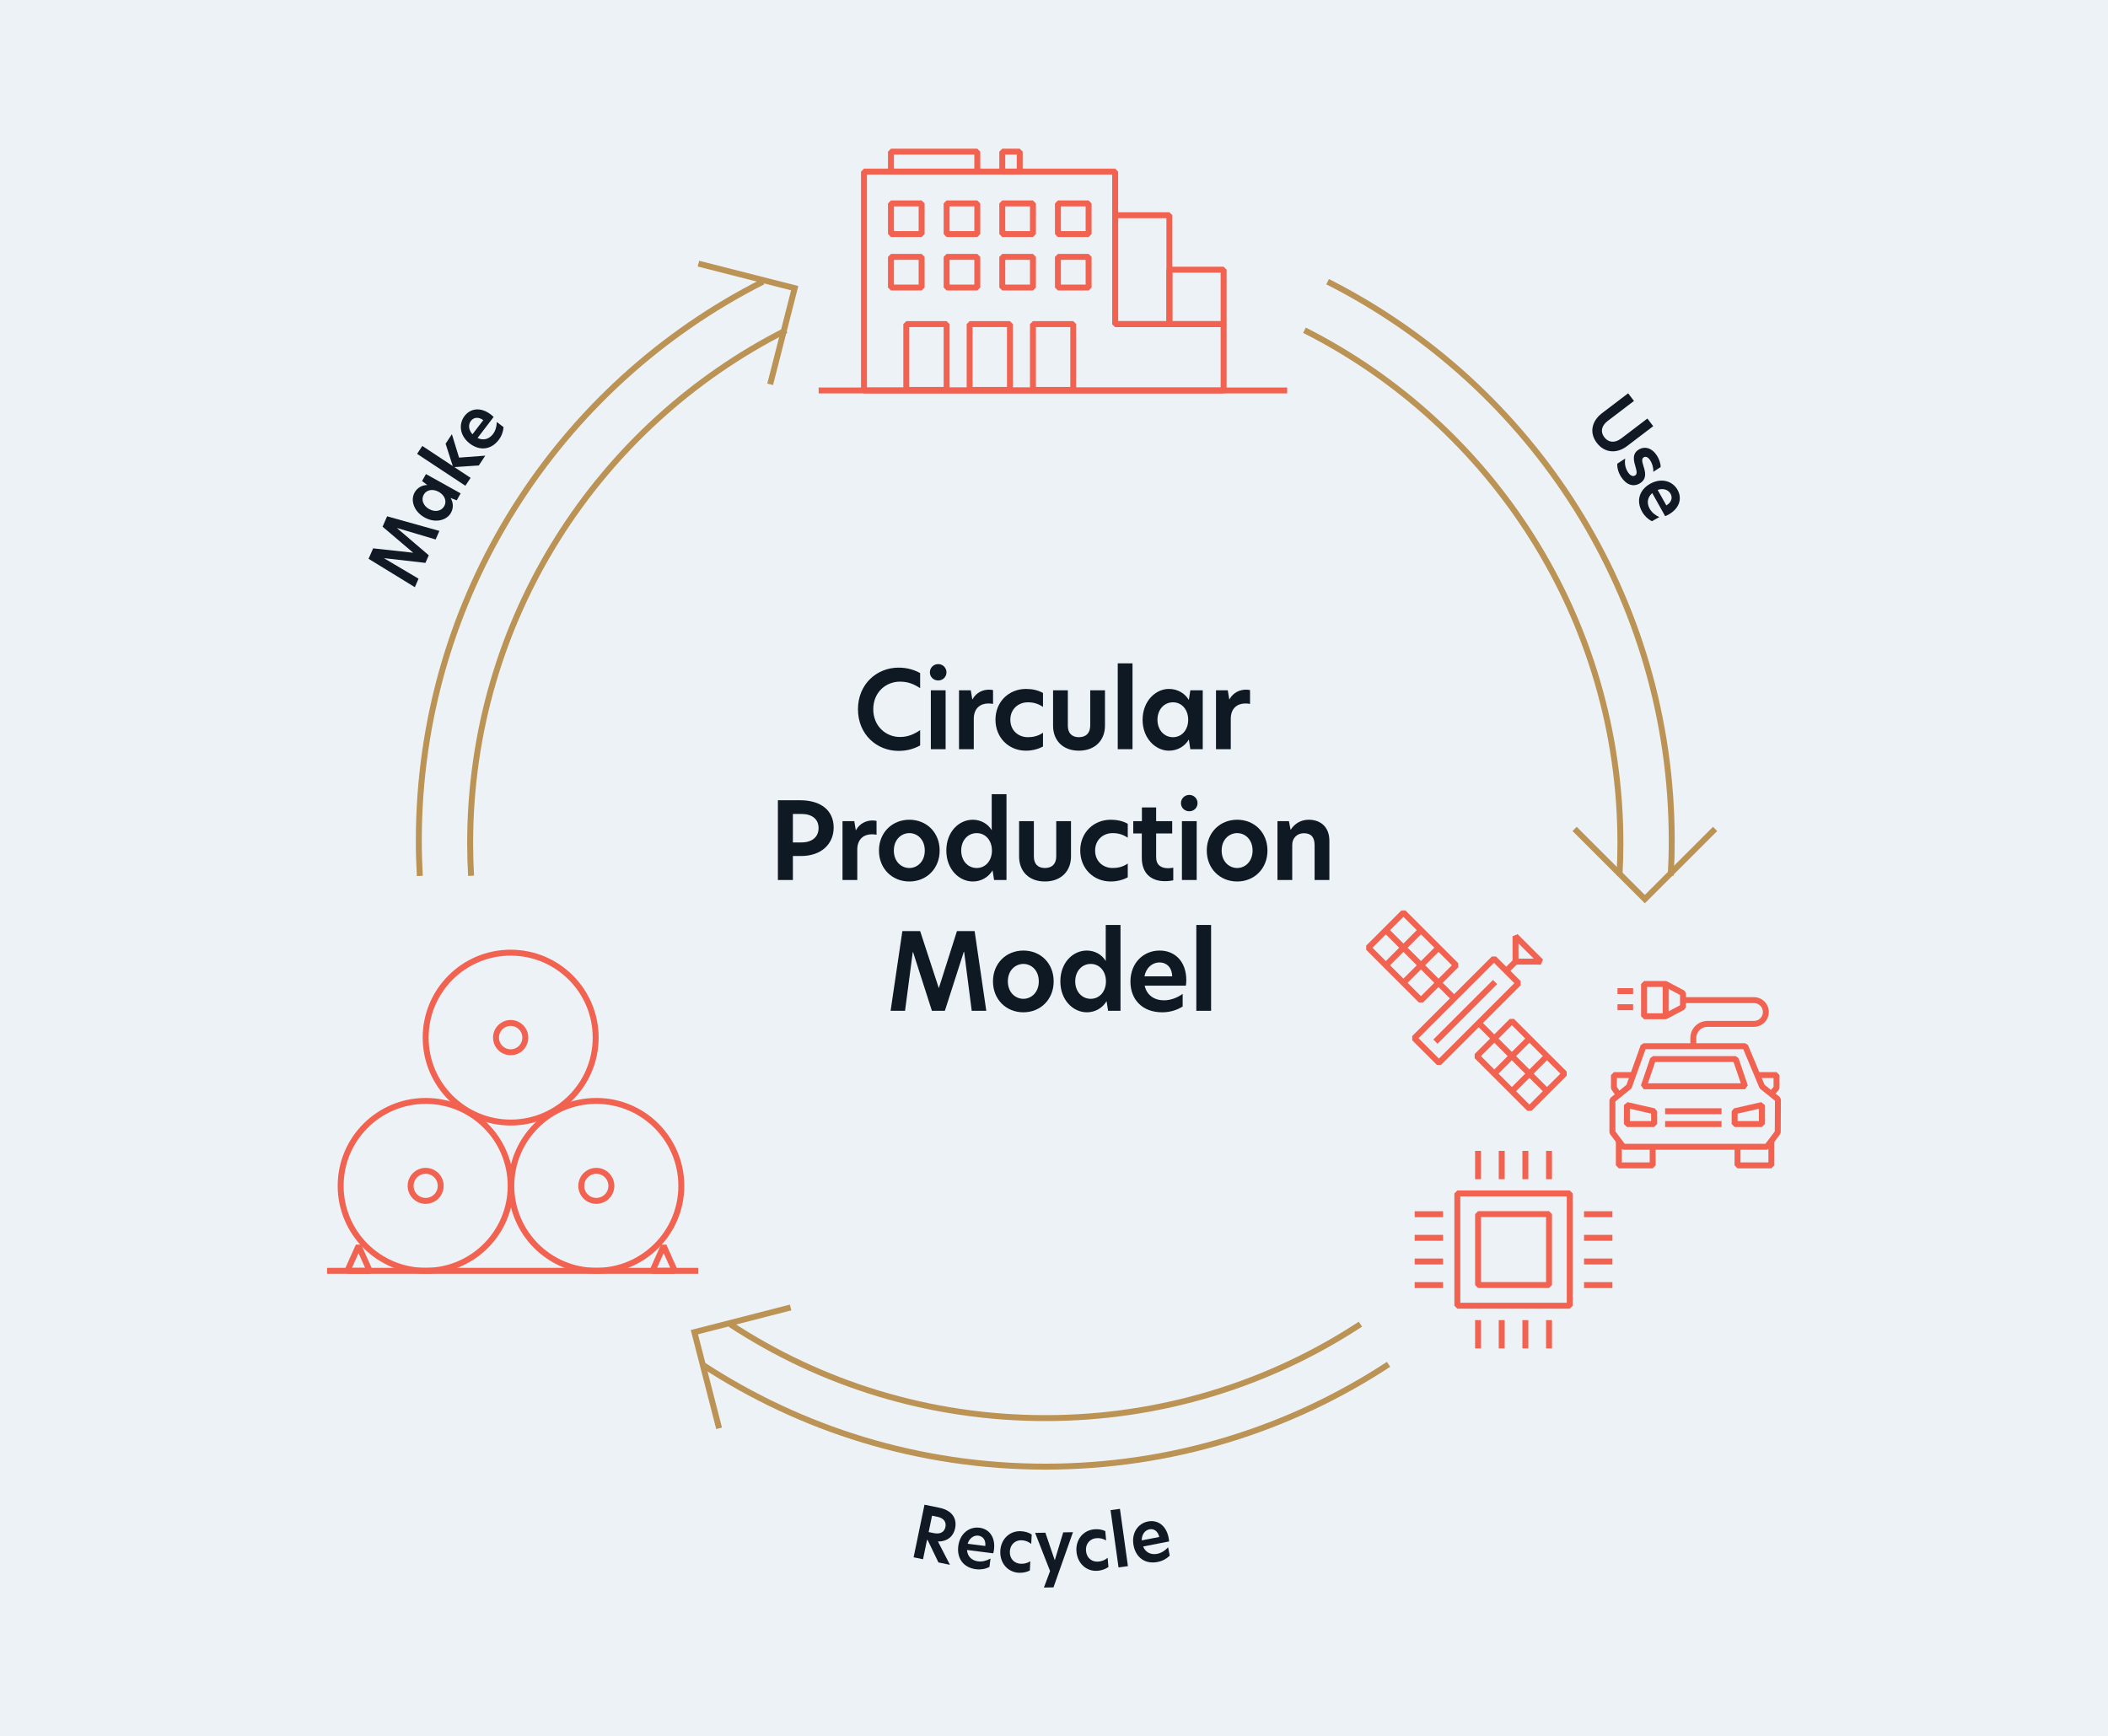 <svg width="709" height="584" viewBox="0 0 709 584" fill="none" xmlns="http://www.w3.org/2000/svg">
<rect width="709" height="584" fill="#EDF2F7"/>
<g clip-path="url(#clip0_41_162)">
<path d="M538.819 138.981L547.603 132.293L549.565 134.864L540.741 141.582C538.618 143.198 538.204 145.257 539.577 147.056C540.978 148.893 543.13 149.113 545.273 147.482L554.078 140.778L556.039 143.35L547.255 150.038C543.78 152.684 539.688 152.401 537.067 148.967C534.474 145.569 535.343 141.627 538.819 138.981Z" fill="#101924"/>
<path d="M558.525 157.107L556.063 158.708C556.161 157.57 555.802 156.039 555.01 154.819C554.304 153.734 553.486 153.411 552.814 153.847C552.101 154.31 552.27 155.193 552.748 156.729C553.389 158.737 553.988 160.994 551.667 162.502C549.51 163.903 547.059 163.208 545.271 160.458C544.301 158.966 543.871 157.371 543.965 155.959L546.632 154.227C546.384 155.628 546.527 157.27 547.535 158.82C548.316 160.022 549.226 160.395 549.959 159.919C550.752 159.402 550.475 158.398 549.99 156.673C549.377 154.619 549.049 152.601 551.064 151.291C553.079 149.981 555.566 150.598 557.266 153.213C558.073 154.452 558.559 155.956 558.525 157.107Z" fill="#101924"/>
<path d="M560.058 173.617L555.712 165.856C554.042 167.292 553.827 169.293 554.843 171.107C555.531 172.337 556.674 173.285 558.088 173.924L555.589 175.322C554.217 174.608 553.08 173.522 552.289 172.111C550.191 168.361 551.457 164.715 555.015 162.724C558.742 160.64 562.545 161.77 564.238 164.792C565.785 167.555 565.015 170.949 561.161 173.105C560.759 173.33 560.397 173.479 560.058 173.616V173.617ZM560.455 170.007C562.233 168.959 562.599 167.379 561.876 166.088C561.109 164.718 559.395 164.141 557.532 164.786L560.455 170.007Z" fill="#101924"/>
<path d="M140.774 194.652L139.528 197.51L123.965 187.961L125.498 184.446L138.942 185.918L138.951 185.897L128.674 177.163L130.197 173.669L147.781 178.581L146.525 181.46L133.608 177.624L133.58 177.688L144.207 186.775L143.09 189.337L129.271 187.753L129.243 187.817L140.774 194.652Z" fill="#101924"/>
<path d="M142.799 174.056C139.087 171.99 138.031 168.203 139.437 165.68C140.348 164.046 141.95 163.166 143.714 163.143L141.962 161.798L143.267 159.458L154.93 165.951L153.625 168.291L151.56 167.512C152.468 169.021 152.584 170.857 151.673 172.492C150.267 175.014 146.467 176.099 142.799 174.056ZM147.569 165.449C145.533 164.315 143.426 164.756 142.515 166.389C141.582 168.064 142.326 170.118 144.341 171.239C146.355 172.36 148.494 171.913 149.428 170.238C150.339 168.604 149.604 166.582 147.569 165.449Z" fill="#101924"/>
<path d="M161.035 156.568L152.793 157.105L158.282 160.731L156.523 163.391L140.282 152.661L142.041 150.002L152.287 156.77L149.872 149.249L151.987 146.05L154.4 153.929L163.214 153.272L161.035 156.568Z" fill="#101924"/>
<path d="M166.023 140.253L160.618 147.321C162.602 148.283 164.524 147.686 165.788 146.035C166.644 144.915 167.062 143.489 167.087 141.938L169.362 143.676C169.252 145.22 168.705 146.693 167.722 147.978C165.112 151.393 161.259 151.677 158.019 149.202C154.624 146.608 154.152 142.672 156.257 139.919C158.18 137.404 161.604 136.762 165.114 139.443C165.48 139.723 165.762 139.995 166.023 140.253ZM162.548 141.321C160.881 140.106 159.282 140.398 158.384 141.572C157.43 142.821 157.58 144.621 158.912 146.076L162.548 141.321Z" fill="#101924"/>
<path d="M319.504 526.351L315.633 525.551L311.982 517.984L311.801 517.947L310.448 524.479L307.279 523.824L310.943 506.126L315.991 507.169C320.021 508.001 321.965 510.582 321.242 514.075C320.754 516.426 319.001 518.517 315.463 518.505L319.504 526.349V526.351ZM314.018 515.681C316.304 516.153 317.634 515.313 317.989 513.602C318.347 511.868 317.331 510.617 315.272 510.192L313.483 509.822L312.343 515.334L314.019 515.681H314.018Z" fill="#101924"/>
<path d="M334.066 522.478L325.238 521.366C325.403 523.564 326.885 524.923 328.95 525.184C330.348 525.36 331.792 525.004 333.145 524.244L332.787 527.086C331.397 527.766 329.849 528.036 328.244 527.833C323.978 527.296 321.794 524.112 322.303 520.068C322.836 515.831 326.002 513.442 329.443 513.875C332.585 514.272 334.862 516.905 334.31 521.286C334.252 521.743 334.158 522.123 334.067 522.479L334.066 522.478ZM331.394 520.014C331.606 517.961 330.55 516.728 329.082 516.544C327.523 516.348 326.041 517.383 325.455 519.265L331.394 520.014Z" fill="#101924"/>
<path d="M343.229 525.994C344.245 526.047 345.434 525.89 346.536 525.145L346.374 528.27C345.328 528.799 344.017 529.097 342.655 529.026C338.916 528.833 336.23 525.73 336.442 521.66C336.65 517.637 339.665 514.854 343.38 515.046C344.673 515.113 345.975 515.447 347.003 516.156L346.839 519.306C345.816 518.5 344.816 518.157 343.616 518.095C341.608 517.991 339.777 519.402 339.648 521.849C339.52 524.321 341.198 525.89 343.229 525.994Z" fill="#101924"/>
<path d="M354.324 533.939L351.111 534L353.179 528.453L348.15 515.615L351.593 515.549L354.725 524.711L354.795 524.709L357.601 515.434L360.883 515.371L354.324 533.939Z" fill="#101924"/>
<path d="M369.381 525.275C370.395 525.186 371.55 524.867 372.539 523.975L372.811 527.093C371.85 527.762 370.592 528.237 369.234 528.356C365.505 528.682 362.415 525.982 362.059 521.921C361.708 517.91 364.307 514.736 368.012 514.411C369.302 514.298 370.638 514.449 371.753 515.009L372.028 518.151C370.904 517.494 369.866 517.294 368.669 517.398C366.665 517.573 365.048 519.224 365.261 521.666C365.477 524.13 367.355 525.452 369.381 525.274L369.381 525.275Z" fill="#101924"/>
<path d="M373.518 507.962L376.677 507.522L379.364 526.79L376.205 527.23L373.518 507.962Z" fill="#101924"/>
<path d="M393.202 518.493L384.467 520.196C385.312 522.231 387.146 523.06 389.188 522.662C390.572 522.393 391.831 521.603 392.88 520.459L393.429 523.269C392.319 524.35 390.933 525.09 389.345 525.399C385.124 526.222 382.054 523.88 381.272 519.88C380.454 515.688 382.715 512.429 386.118 511.766C389.227 511.16 392.215 512.951 393.06 517.284C393.149 517.737 393.178 518.126 393.202 518.492V518.493ZM389.893 516.987C389.453 514.972 388.064 514.131 386.612 514.414C385.069 514.714 383.986 516.162 384.017 518.134L389.893 516.987Z" fill="#101924"/>
<path d="M411.549 131.336V109.018H375.071V57.733H290.59V131.336H411.549Z" stroke="#F16350" stroke-width="2" stroke-linejoin="bevel"/>
<path d="M411.549 90.709H393.31V109.018H411.549V90.709Z" stroke="#F16350" stroke-width="2" stroke-linejoin="bevel"/>
<path d="M393.31 72.4H375.071V109.018H393.31V72.4Z" stroke="#F16350" stroke-width="2" stroke-linejoin="bevel"/>
<path d="M309.983 68.418H299.664V78.731H309.983V68.418Z" stroke="#F16350" stroke-width="2" stroke-linejoin="bevel"/>
<path d="M328.703 68.418H318.383V78.731H328.703V68.418Z" stroke="#F16350" stroke-width="2" stroke-linejoin="bevel"/>
<path d="M347.422 68.418H337.102V78.731H347.422V68.418Z" stroke="#F16350" stroke-width="2" stroke-linejoin="bevel"/>
<path d="M366.141 68.418H355.821V78.731H366.141V68.418Z" stroke="#F16350" stroke-width="2" stroke-linejoin="bevel"/>
<path d="M309.983 86.406H299.664V96.719H309.983V86.406Z" stroke="#F16350" stroke-width="2" stroke-linejoin="bevel"/>
<path d="M328.703 86.406H318.383V96.719H328.703V86.406Z" stroke="#F16350" stroke-width="2" stroke-linejoin="bevel"/>
<path d="M347.422 86.406H337.102V96.719H347.422V86.406Z" stroke="#F16350" stroke-width="2" stroke-linejoin="bevel"/>
<path d="M318.383 109.018H304.824V131.157H318.383V109.018Z" stroke="#F16350" stroke-width="2" stroke-linejoin="bevel"/>
<path d="M339.682 109.018H326.123V131.157H339.682V109.018Z" stroke="#F16350" stroke-width="2" stroke-linejoin="bevel"/>
<path d="M360.981 109.018H347.422V131.157H360.981V109.018Z" stroke="#F16350" stroke-width="2" stroke-linejoin="bevel"/>
<path d="M366.141 86.406H355.821V96.719H366.141V86.406Z" stroke="#F16350" stroke-width="2" stroke-linejoin="bevel"/>
<path d="M275.344 131.336H432.923" stroke="#F16350" stroke-width="2" stroke-linejoin="bevel"/>
<path d="M328.703 51.011H299.664V57.733H328.703V51.011Z" stroke="#F16350" stroke-width="2" stroke-linejoin="bevel"/>
<path d="M342.974 51.011H337.102V57.733H342.974V51.011Z" stroke="#F16350" stroke-width="2" stroke-linejoin="bevel"/>
<path d="M143.167 427.456C158.956 427.456 171.757 414.664 171.757 398.884C171.757 383.104 158.956 370.312 143.167 370.312C127.377 370.312 114.577 383.104 114.577 398.884C114.577 414.664 127.377 427.456 143.167 427.456Z" stroke="#F16350" stroke-width="2" stroke-miterlimit="10"/>
<path d="M143.167 403.939C145.96 403.939 148.225 401.676 148.225 398.884C148.225 396.092 145.96 393.829 143.167 393.829C140.373 393.829 138.108 396.092 138.108 398.884C138.108 401.676 140.373 403.939 143.167 403.939Z" stroke="#F16350" stroke-width="2" stroke-miterlimit="10"/>
<path d="M200.565 427.456C216.355 427.456 229.155 414.664 229.155 398.884C229.155 383.104 216.355 370.312 200.565 370.312C184.775 370.312 171.975 383.104 171.975 398.884C171.975 414.664 184.775 427.456 200.565 427.456Z" stroke="#F16350" stroke-width="2" stroke-linejoin="bevel"/>
<path d="M200.565 403.939C203.358 403.939 205.623 401.676 205.623 398.884C205.623 396.092 203.358 393.829 200.565 393.829C197.771 393.829 195.507 396.092 195.507 398.884C195.507 401.676 197.771 403.939 200.565 403.939Z" stroke="#F16350" stroke-width="2" stroke-miterlimit="10"/>
<path d="M171.757 377.59C187.546 377.59 200.346 364.798 200.346 349.018C200.346 333.238 187.546 320.446 171.757 320.446C155.967 320.446 143.167 333.238 143.167 349.018C143.167 364.798 155.967 377.59 171.757 377.59Z" stroke="#F16350" stroke-width="2" stroke-linejoin="bevel"/>
<path d="M171.757 353.944C174.479 353.944 176.686 351.738 176.686 349.018C176.686 346.297 174.479 344.091 171.757 344.091C169.034 344.091 166.827 346.297 166.827 349.018C166.827 351.738 169.034 353.944 171.757 353.944Z" stroke="#F16350" stroke-width="2" stroke-miterlimit="10"/>
<path d="M110 427.455H234.881" stroke="#F16350" stroke-width="2" stroke-miterlimit="10"/>
<path d="M561.935 294.532C562.15 290.636 562.268 286.712 562.268 282.762C562.268 200.608 515.186 129.451 446.521 94.747" stroke="#BB9355" stroke-width="2" stroke-miterlimit="10"/>
<path d="M236.195 458.973C269.34 480.69 308.973 493.333 351.565 493.333C394.158 493.333 433.856 480.669 467.017 458.919" stroke="#BB9355" stroke-width="2" stroke-miterlimit="10"/>
<path d="M256.61 94.747C187.945 129.451 140.863 200.608 140.863 282.762C140.863 286.745 140.984 290.7 141.203 294.629" stroke="#BB9355" stroke-width="2" stroke-miterlimit="10"/>
<path d="M234.911 88.677L267.289 96.928L259.033 129.285" stroke="#BB9355" stroke-width="2" stroke-miterlimit="10"/>
<path d="M576.852 278.822L553.226 302.434L529.599 278.822" stroke="#BB9355" stroke-width="2" stroke-miterlimit="10"/>
<path d="M241.861 480.44L233.548 448.098L265.91 439.791" stroke="#BB9355" stroke-width="2" stroke-miterlimit="10"/>
<path d="M544.699 294.492C544.897 290.914 545.006 287.313 545.006 283.686C545.006 208.262 501.781 142.936 438.741 111.075" stroke="#BB9355" stroke-width="2" stroke-miterlimit="10"/>
<path d="M245.647 445.46C276.076 465.398 312.462 477.004 351.565 477.004C390.669 477.004 427.114 465.379 457.558 445.41" stroke="#BB9355" stroke-width="2" stroke-miterlimit="10"/>
<path d="M264.389 111.075C201.35 142.936 158.125 208.263 158.125 283.686C158.125 287.344 158.236 290.974 158.437 294.581" stroke="#BB9355" stroke-width="2" stroke-miterlimit="10"/>
<path d="M527.962 401.424H490.161V439.2H527.962V401.424Z" stroke="#F16350" stroke-width="2" stroke-linejoin="bevel"/>
<path d="M520.995 408.386H497.129V432.238H520.995V408.386Z" stroke="#F16350" stroke-width="2" stroke-linejoin="bevel"/>
<path d="M520.995 396.65V387.109" stroke="#F16350" stroke-width="2" stroke-linejoin="bevel"/>
<path d="M513.039 396.65V387.109" stroke="#F16350" stroke-width="2" stroke-linejoin="bevel"/>
<path d="M505.084 396.65V387.109" stroke="#F16350" stroke-width="2" stroke-linejoin="bevel"/>
<path d="M497.129 396.65V387.109" stroke="#F16350" stroke-width="2" stroke-linejoin="bevel"/>
<path d="M520.995 453.573V444.033" stroke="#F16350" stroke-width="2" stroke-linejoin="bevel"/>
<path d="M513.039 453.573V444.033" stroke="#F16350" stroke-width="2" stroke-linejoin="bevel"/>
<path d="M505.084 453.573V444.033" stroke="#F16350" stroke-width="2" stroke-linejoin="bevel"/>
<path d="M497.129 453.573V444.033" stroke="#F16350" stroke-width="2" stroke-linejoin="bevel"/>
<path d="M532.768 432.267H542.315" stroke="#F16350" stroke-width="2" stroke-linejoin="bevel"/>
<path d="M532.768 424.317H542.315" stroke="#F16350" stroke-width="2" stroke-linejoin="bevel"/>
<path d="M532.768 416.366H542.315" stroke="#F16350" stroke-width="2" stroke-linejoin="bevel"/>
<path d="M532.768 408.416H542.315" stroke="#F16350" stroke-width="2" stroke-linejoin="bevel"/>
<path d="M475.809 432.267H485.355" stroke="#F16350" stroke-width="2" stroke-linejoin="bevel"/>
<path d="M475.809 424.317H485.355" stroke="#F16350" stroke-width="2" stroke-linejoin="bevel"/>
<path d="M475.809 416.366H485.355" stroke="#F16350" stroke-width="2" stroke-linejoin="bevel"/>
<path d="M475.809 408.416H485.355" stroke="#F16350" stroke-width="2" stroke-linejoin="bevel"/>
<path d="M586.905 365.397H552.851L555.985 356.23H583.771L586.905 365.397Z" stroke="#F16350" stroke-width="2" stroke-linejoin="bevel"/>
<path d="M594.271 385.729H545.965L542.315 380.887V370.027L547.889 365.502L552.766 351.904H586.991L592.678 365.502L597.989 369.766L597.922 380.916L594.271 385.729Z" stroke="#F16350" stroke-width="2" stroke-linejoin="bevel"/>
<path d="M548.833 361.618H542.825V365.95L544.474 368.274" stroke="#F16350" stroke-width="2" stroke-linejoin="bevel"/>
<path d="M591.502 361.618H597.509V365.95L595.779 367.991" stroke="#F16350" stroke-width="2" stroke-linejoin="bevel"/>
<path d="M556.334 378.095H547.183V371.699L556.334 373.787V378.095Z" stroke="#F16350" stroke-width="2" stroke-linejoin="bevel"/>
<path d="M583.422 378.095H592.574V371.699L583.422 373.787V378.095Z" stroke="#F16350" stroke-width="2" stroke-linejoin="bevel"/>
<path d="M560.039 373.78H579.017" stroke="#F16350" stroke-width="2" stroke-linejoin="bevel"/>
<path d="M579.017 378.095H560.039" stroke="#F16350" stroke-width="2" stroke-linejoin="bevel"/>
<path d="M555.857 385.729V391.99H544.474V383.881" stroke="#F16350" stroke-width="2" stroke-linejoin="bevel"/>
<path d="M584.396 385.729V391.99H595.779V383.881" stroke="#F16350" stroke-width="2" stroke-linejoin="bevel"/>
<path d="M560.22 330.984H552.953V341.828H560.22L566.056 338.724V334.088L560.22 330.984Z" stroke="#F16350" stroke-width="2" stroke-linejoin="bevel"/>
<path d="M560.22 330.984V341.828" stroke="#F16350" stroke-width="2" stroke-linejoin="bevel"/>
<path d="M566.056 336.406H589.924C592.135 336.406 593.927 338.197 593.927 340.406C593.927 342.616 592.135 344.407 589.924 344.407H574.265C571.649 344.407 569.528 346.526 569.528 349.14V351.904" stroke="#F16350" stroke-width="2" stroke-linejoin="bevel"/>
<path d="M549.274 333.371H544.02" stroke="#F16350" stroke-width="2" stroke-linejoin="bevel"/>
<path d="M549.274 338.788H544.02" stroke="#F16350" stroke-width="2" stroke-linejoin="bevel"/>
<path d="M472.022 306.974L460.209 318.78L477.929 336.489L489.742 324.683L472.022 306.974Z" stroke="#F16350" stroke-width="2" stroke-linejoin="bevel"/>
<path d="M466.115 324.68L477.928 312.874" stroke="#F16350" stroke-width="2" stroke-linejoin="bevel"/>
<path d="M472.022 330.582L483.835 318.777" stroke="#F16350" stroke-width="2" stroke-linejoin="bevel"/>
<path d="M466.329 313.091L489.035 335.782" stroke="#F16350" stroke-width="2" stroke-linejoin="bevel"/>
<path d="M508.503 343.432L496.69 355.238L514.409 372.947L526.222 361.141L508.503 343.432Z" stroke="#F16350" stroke-width="2" stroke-linejoin="bevel"/>
<path d="M502.595 361.137L514.408 349.332" stroke="#F16350" stroke-width="2" stroke-linejoin="bevel"/>
<path d="M508.502 367.04L520.315 355.235" stroke="#F16350" stroke-width="2" stroke-linejoin="bevel"/>
<path d="M497.486 344.228L520.309 367.036" stroke="#F16350" stroke-width="2" stroke-linejoin="bevel"/>
<path d="M502.47 322.436L475.684 349.205L483.961 357.476L510.747 330.708L502.47 322.436Z" stroke="#F16350" stroke-width="2" stroke-linejoin="bevel"/>
<path d="M506.608 326.573L509.725 323.457" stroke="#F16350" stroke-width="2" stroke-linejoin="bevel"/>
<path d="M482.788 350.377L502.852 330.327" stroke="#F16350" stroke-width="2" stroke-linejoin="bevel"/>
<path d="M509.725 314.918V323.457H518.27L509.725 314.918Z" stroke="#F16350" stroke-width="2" stroke-linejoin="bevel"/>
<path d="M120.589 419.066L116.84 427.455H124.339L120.589 419.066Z" stroke="#F16350" stroke-width="2" stroke-linejoin="bevel"/>
<path d="M223.214 419.066L219.464 427.455H226.963L223.214 419.066Z" stroke="#F16350" stroke-width="2" stroke-linejoin="bevel"/>
<path d="M309.481 250.74C307.645 251.748 305.305 252.576 302.209 252.576C294.937 252.576 288.565 247.068 288.565 238.572C288.565 230.076 294.937 224.568 302.209 224.568C305.305 224.568 307.645 225.396 309.481 226.404V231.48C307.357 230.076 305.377 229.284 302.677 229.284C297.961 229.284 293.713 232.848 293.713 238.572C293.713 244.26 297.961 247.896 302.677 247.896C305.377 247.896 307.357 246.996 309.481 245.592V250.74Z" fill="#0F1924"/>
<path d="M315.561 228.888C313.977 228.888 312.753 227.7 312.753 226.152C312.753 224.604 313.977 223.38 315.561 223.38C317.109 223.38 318.333 224.604 318.333 226.152C318.333 227.7 317.109 228.888 315.561 228.888ZM313.077 252V232.2H318.045V252H313.077Z" fill="#0F1924"/>
<path d="M322.551 252V232.2H326.511L327.015 235.224H327.087C328.419 232.776 330.795 231.984 332.559 231.984C333.099 231.984 333.567 232.02 333.999 232.128V236.772C333.459 236.664 332.955 236.628 332.415 236.628C329.931 236.628 327.519 238.032 327.519 241.812V252H322.551Z" fill="#0F1924"/>
<path d="M339.817 242.1C339.817 245.772 342.553 247.968 345.721 247.968C347.305 247.968 349.141 247.644 350.797 246.456V251.1C349.213 251.964 347.197 252.504 345.073 252.504C339.241 252.504 334.813 248.112 334.813 242.064C334.813 236.088 339.277 231.732 345.073 231.732C347.089 231.732 349.141 232.128 350.797 233.1V237.78C349.141 236.664 347.557 236.232 345.685 236.232C342.553 236.232 339.817 238.464 339.817 242.1Z" fill="#0F1924"/>
<path d="M362.864 252.504C357.428 252.504 354.188 249.012 354.188 244.116V232.2H359.156V244.116C359.156 246.6 360.524 247.968 362.864 247.968C365.24 247.968 366.68 246.6 366.68 244.08V232.2H371.648V244.08C371.648 249.012 368.3 252.504 362.864 252.504Z" fill="#0F1924"/>
<path d="M375.939 252V223.128H380.907V252H375.939Z" fill="#0F1924"/>
<path d="M393.153 252.504C388.653 252.504 384.297 248.364 384.297 242.136C384.297 235.836 388.653 231.732 393.153 231.732C396.069 231.732 398.481 233.172 399.849 235.44L400.353 232.2H404.529V252H400.353L399.849 248.76C398.481 251.028 396.069 252.504 393.153 252.504ZM394.521 247.968C397.437 247.968 399.633 245.556 399.633 242.1C399.633 238.644 397.437 236.232 394.521 236.232C391.533 236.232 389.301 238.68 389.301 242.1C389.301 245.52 391.533 247.968 394.521 247.968Z" fill="#0F1924"/>
<path d="M408.986 252V232.2H412.946L413.45 235.224H413.522C414.854 232.776 417.23 231.984 418.994 231.984C419.534 231.984 420.002 232.02 420.434 232.128V236.772C419.894 236.664 419.39 236.628 418.85 236.628C416.366 236.628 413.954 238.032 413.954 241.812V252H408.986Z" fill="#0F1924"/>
<path d="M261.637 296V269.18H269.125C276.181 269.18 280.393 272.672 280.393 278.36C280.393 283.796 276.361 287.936 269.377 287.936H266.677V296H261.637ZM269.629 283.364C273.013 283.364 275.317 281.6 275.317 278.54C275.317 275.444 273.013 273.788 269.593 273.788H266.677V283.364H269.629Z" fill="#0F1924"/>
<path d="M283.368 296V276.2H287.328L287.832 279.224H287.904C289.236 276.776 291.612 275.984 293.376 275.984C293.916 275.984 294.384 276.02 294.816 276.128V280.772C294.276 280.664 293.772 280.628 293.232 280.628C290.748 280.628 288.336 282.032 288.336 285.812V296H283.368Z" fill="#0F1924"/>
<path d="M305.854 296.504C300.058 296.504 295.63 292.184 295.63 286.1C295.63 280.016 300.094 275.732 305.854 275.732C311.65 275.732 316.042 280.016 316.042 286.1C316.042 292.148 311.65 296.504 305.854 296.504ZM305.854 291.968C308.518 291.968 311.038 289.808 311.038 286.1C311.038 282.356 308.518 280.232 305.854 280.232C303.19 280.232 300.634 282.356 300.634 286.1C300.634 289.844 303.19 291.968 305.854 291.968Z" fill="#0F1924"/>
<path d="M327.216 296.504C322.608 296.504 318.288 292.436 318.288 286.1C318.288 279.764 322.536 275.732 327.18 275.732C329.88 275.732 332.292 277.1 333.552 279.26V267.128H338.52V296H334.344L333.84 292.76C332.472 295.028 330.06 296.504 327.216 296.504ZM328.512 291.968C331.428 291.968 333.624 289.556 333.624 286.1C333.624 282.644 331.428 280.232 328.512 280.232C325.524 280.232 323.292 282.68 323.292 286.1C323.292 289.52 325.524 291.968 328.512 291.968Z" fill="#0F1924"/>
<path d="M351.437 296.504C346.001 296.504 342.761 293.012 342.761 288.116V276.2H347.729V288.116C347.729 290.6 349.097 291.968 351.437 291.968C353.813 291.968 355.253 290.6 355.253 288.08V276.2H360.221V288.08C360.221 293.012 356.873 296.504 351.437 296.504Z" fill="#0F1924"/>
<path d="M368.329 286.1C368.329 289.772 371.065 291.968 374.233 291.968C375.817 291.968 377.653 291.644 379.309 290.456V295.1C377.725 295.964 375.709 296.504 373.585 296.504C367.753 296.504 363.325 292.112 363.325 286.064C363.325 280.088 367.789 275.732 373.585 275.732C375.601 275.732 377.653 276.128 379.309 277.1V281.78C377.653 280.664 376.069 280.232 374.197 280.232C371.065 280.232 368.329 282.464 368.329 286.1Z" fill="#0F1924"/>
<path d="M388.856 271.592V276.2H394.256V280.34H388.856V288.332C388.856 290.996 390.548 292.04 392.852 292.04C393.392 292.04 394.004 291.968 394.616 291.86V296.108C393.968 296.252 393.068 296.396 391.772 296.396C386.84 296.396 384.032 293.444 384.032 288.584V280.34H381.152V276.2H384.068V271.592H388.856Z" fill="#0F1924"/>
<path d="M400.01 272.888C398.426 272.888 397.202 271.7 397.202 270.152C397.202 268.604 398.426 267.38 400.01 267.38C401.558 267.38 402.782 268.604 402.782 270.152C402.782 271.7 401.558 272.888 400.01 272.888ZM397.526 296V276.2H402.494V296H397.526Z" fill="#0F1924"/>
<path d="M416.108 296.504C410.312 296.504 405.884 292.184 405.884 286.1C405.884 280.016 410.348 275.732 416.108 275.732C421.904 275.732 426.296 280.016 426.296 286.1C426.296 292.148 421.904 296.504 416.108 296.504ZM416.108 291.968C418.772 291.968 421.292 289.808 421.292 286.1C421.292 282.356 418.772 280.232 416.108 280.232C413.444 280.232 410.888 282.356 410.888 286.1C410.888 289.844 413.444 291.968 416.108 291.968Z" fill="#0F1924"/>
<path d="M440.135 275.732C444.455 275.732 447.119 278.432 447.119 282.788V296H442.151V284.3C442.151 281.564 440.927 280.268 438.551 280.268C436.283 280.268 434.627 281.888 434.627 284.156V296H429.659V276.2H433.511L434.051 279.044H434.159C435.311 277.208 437.399 275.732 440.135 275.732Z" fill="#0F1924"/>
<path d="M306.994 320.272L304.402 340H299.542L303.502 313.18H309.478L315.742 332.332H315.778L321.862 313.18H327.802L331.726 340H326.83L324.274 320.164H324.166L317.794 340H313.438L307.102 320.272H306.994Z" fill="#0F1924"/>
<path d="M344.201 340.504C338.405 340.504 333.977 336.184 333.977 330.1C333.977 324.016 338.441 319.732 344.201 319.732C349.997 319.732 354.389 324.016 354.389 330.1C354.389 336.148 349.997 340.504 344.201 340.504ZM344.201 335.968C346.865 335.968 349.385 333.808 349.385 330.1C349.385 326.356 346.865 324.232 344.201 324.232C341.537 324.232 338.981 326.356 338.981 330.1C338.981 333.844 341.537 335.968 344.201 335.968Z" fill="#0F1924"/>
<path d="M365.564 340.504C360.956 340.504 356.636 336.436 356.636 330.1C356.636 323.764 360.884 319.732 365.528 319.732C368.228 319.732 370.64 321.1 371.9 323.26V311.128H376.868V340H372.692L372.188 336.76C370.82 339.028 368.408 340.504 365.564 340.504ZM366.86 335.968C369.776 335.968 371.972 333.556 371.972 330.1C371.972 326.644 369.776 324.232 366.86 324.232C363.872 324.232 361.64 326.68 361.64 330.1C361.64 333.52 363.872 335.968 366.86 335.968Z" fill="#0F1924"/>
<path d="M399.001 329.74C399.001 330.424 398.929 331 398.857 331.54H384.997C385.681 334.744 388.237 336.472 391.477 336.472C393.673 336.472 395.833 335.68 397.777 334.312V338.56C395.761 339.82 393.421 340.504 390.901 340.504C384.205 340.504 380.209 336.22 380.209 330.172C380.209 323.836 384.637 319.732 390.037 319.732C394.969 319.732 399.001 323.188 399.001 329.74ZM384.925 328.408H394.249C394.177 325.348 392.305 323.728 390.001 323.728C387.553 323.728 385.465 325.528 384.925 328.408Z" fill="#0F1924"/>
<path d="M402.369 340V311.128H407.337V340H402.369Z" fill="#0F1924"/>
</g>
<defs>
<clipPath id="clip0_41_162">
<rect width="489" height="484" fill="white" transform="translate(110 50)"/>
</clipPath>
</defs>
</svg>
